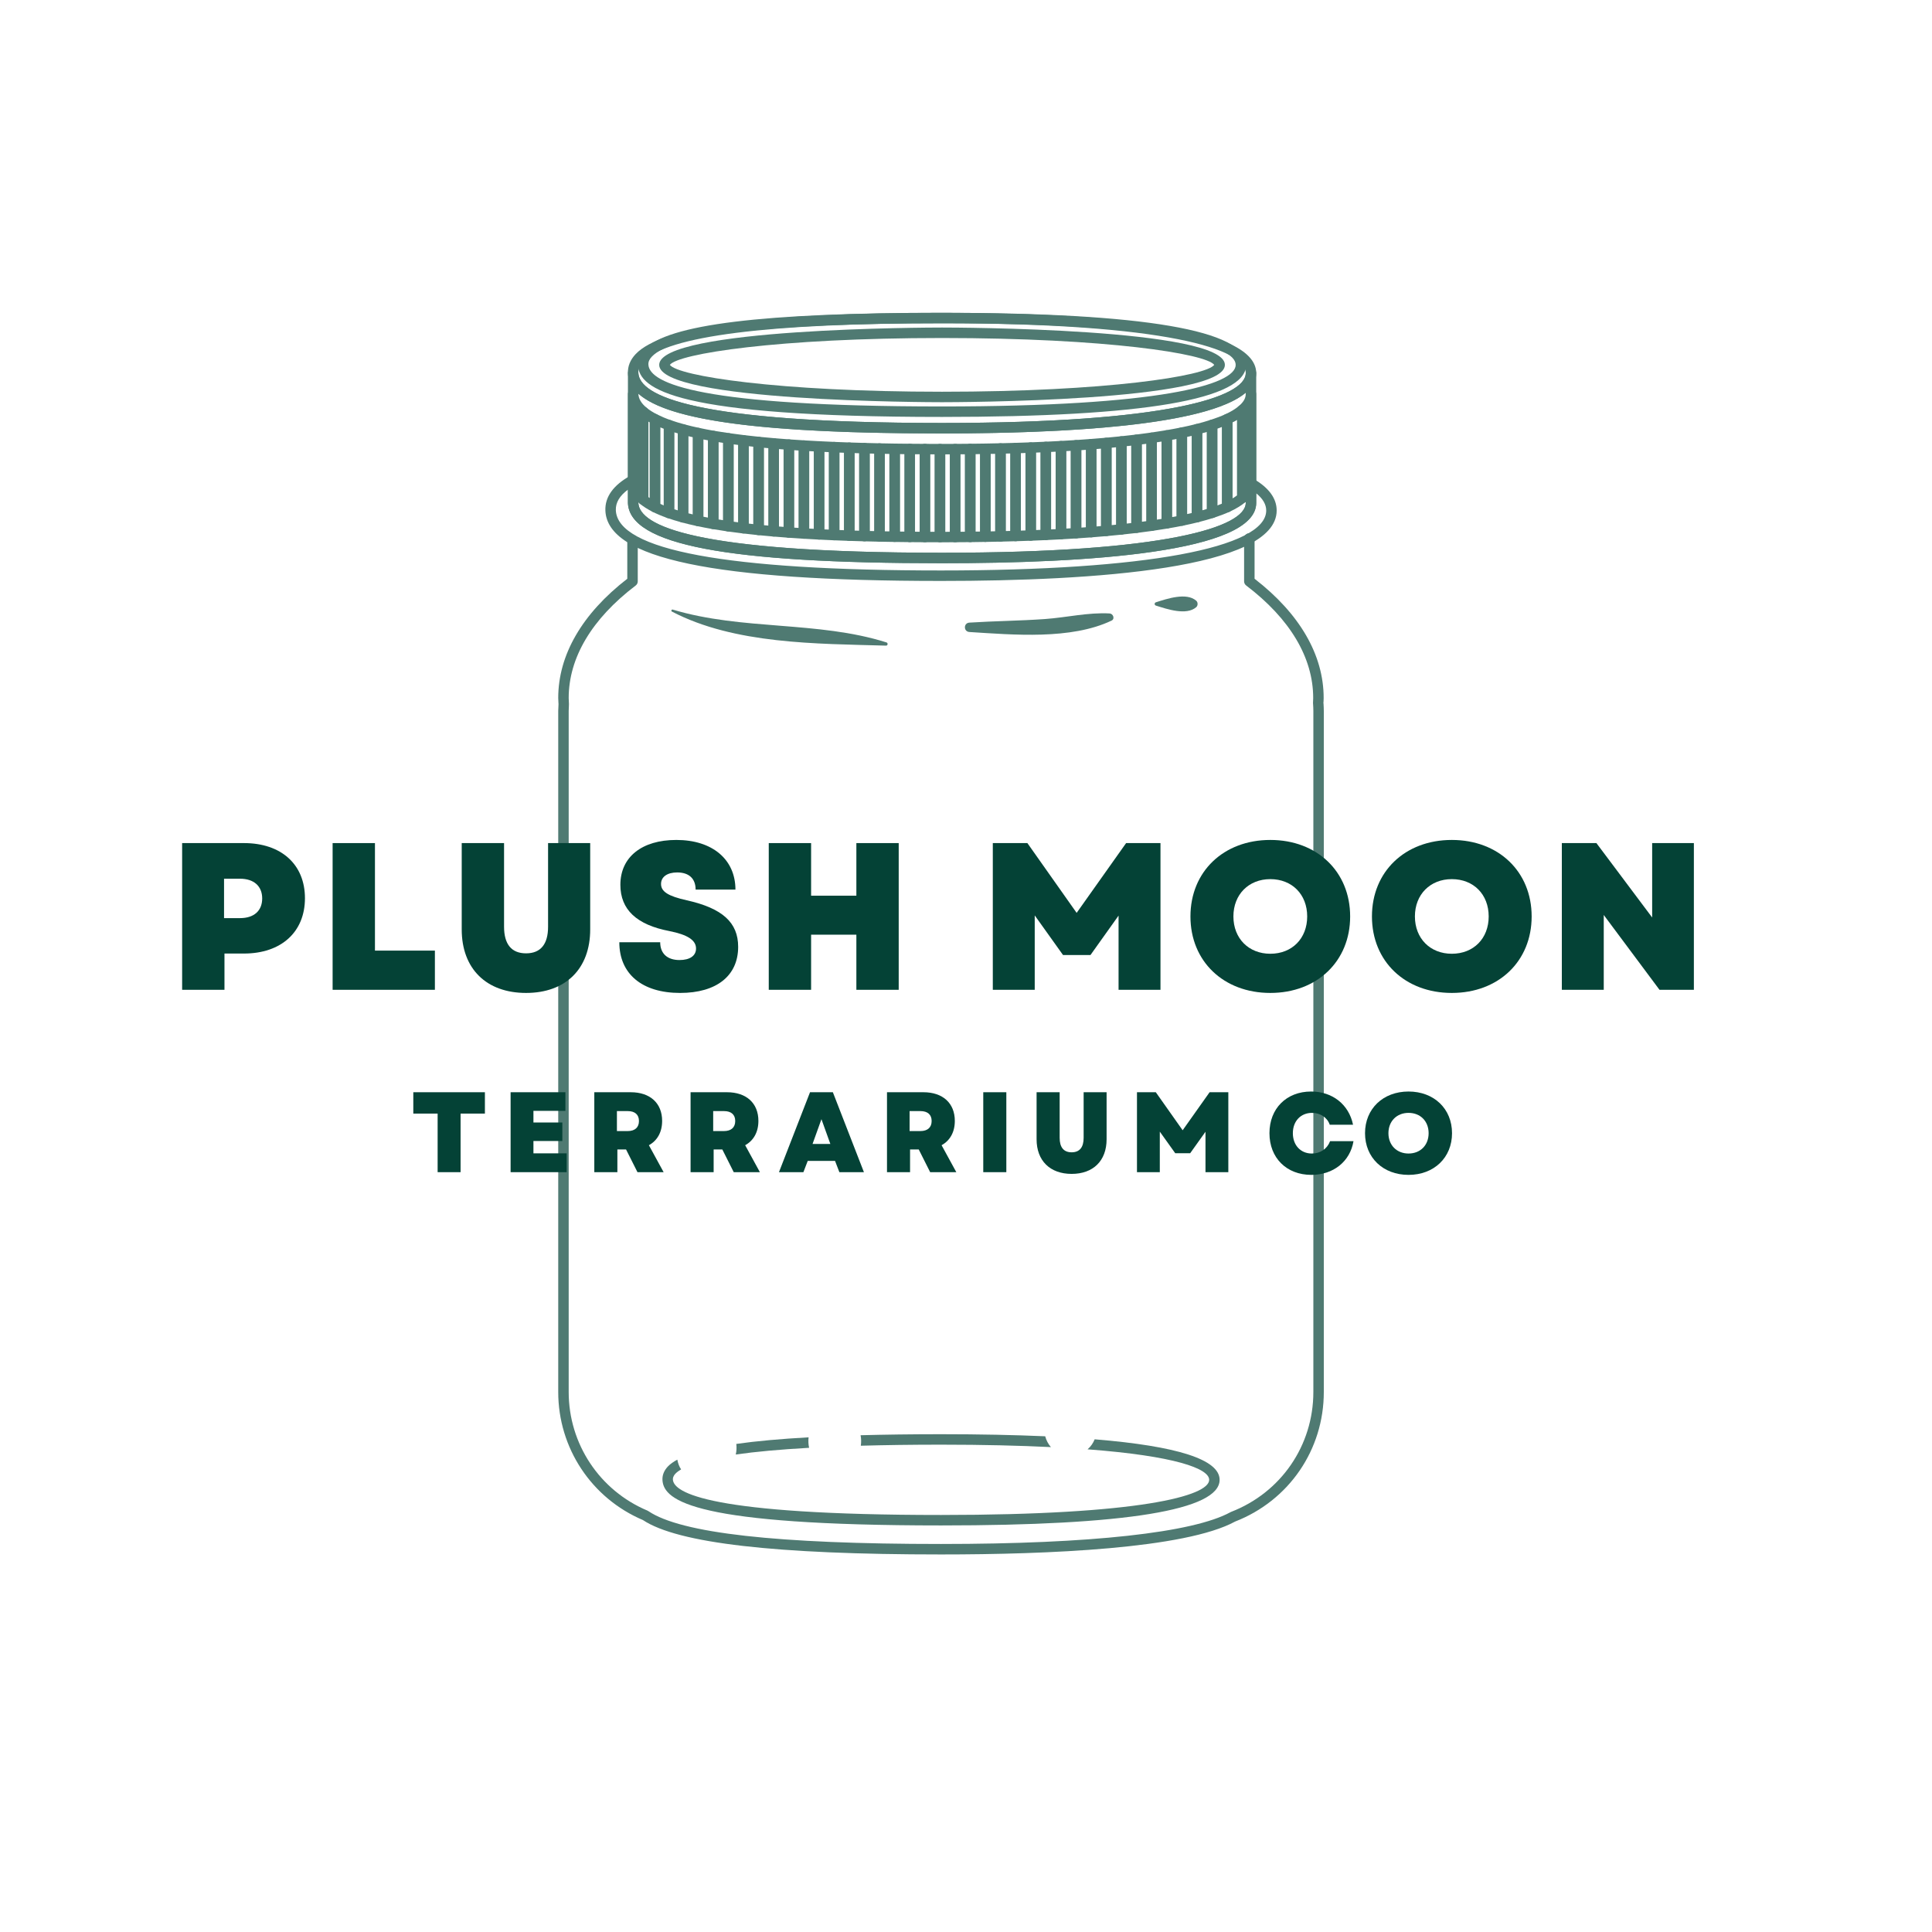 <svg xmlns="http://www.w3.org/2000/svg" xmlns:xlink="http://www.w3.org/1999/xlink" width="1080" zoomAndPan="magnify" viewBox="0 0 810 810" height="1080" preserveAspectRatio="xMidYMid meet" version="1.0"><defs><filter x="0%" y="0%" width="100%" height="100%" id="8400877e5b"><feColorMatrix values="0 0 0 0 1 0 0 0 0 1 0 0 0 0 1 0 0 0 1 0" color-interpolation-filters="sRGB"/></filter><g/><mask id="f3f261dfaf"><g filter="url(#8400877e5b)"><rect x="-81" width="972" fill="#000000" y="-81" height="972" fill-opacity="0.7"/></g></mask><clipPath id="45c8b62101"><path d="M 30 1.16 L 294 1.16 L 294 52 L 30 52 Z M 30 1.16 " clip-rule="nonzero"/></clipPath><clipPath id="9a3275cccc"><path d="M 34 1.16 L 290 1.16 L 290 45 L 34 45 Z M 34 1.16 " clip-rule="nonzero"/></clipPath><clipPath id="4556f7cc5a"><path d="M 1 93 L 322.121 93 L 322.121 521.66 L 1 521.66 Z M 1 93 " clip-rule="nonzero"/></clipPath><clipPath id="c0cbbe1353"><rect x="0" width="323" y="0" height="523"/></clipPath></defs><rect x="-81" width="972" fill="#ffffff" y="-81" height="972" fill-opacity="1"/><rect x="-81" width="972" fill="#ffffff" y="-81" height="972" fill-opacity="1"/><g mask="url(#f3f261dfaf)"><g transform="matrix(1, 0, 0, 1, 233, 130)"><g clip-path="url(#c0cbbe1353)"><path fill="#044236" d="M 47.844 22.973 C 51.219 27.648 93.074 34.238 161.969 34.238 C 230.859 34.238 272.695 27.648 276.07 22.973 C 272.695 18.301 230.863 11.711 161.969 11.711 C 93.059 11.711 51.219 18.301 47.844 22.973 Z M 161.969 38.625 C 157.121 38.625 43.371 38.453 43.371 22.973 C 43.371 7.504 157.121 7.32 161.969 7.32 C 166.805 7.32 280.543 7.504 280.543 22.973 C 280.543 38.453 166.805 38.625 161.969 38.625 " fill-opacity="1" fill-rule="nonzero"/><g clip-path="url(#45c8b62101)"><path fill="#044236" d="M 161.969 5.535 C 88.934 5.535 46.797 10.891 36.715 21.457 C 35.227 22.996 34.562 24.602 34.633 26.332 C 35.078 35.91 57.531 47.332 161.969 47.332 C 255.836 47.332 289.281 36.535 289.281 26.441 C 289.281 16.332 255.836 5.535 161.969 5.535 Z M 161.969 51.723 C 71.684 51.723 31.07 43.953 30.262 26.535 C 30.129 23.578 31.223 20.855 33.531 18.422 C 44.641 6.797 86.656 1.145 161.969 1.145 C 222.055 1.145 293.68 5.535 293.68 26.441 C 293.68 47.34 222.055 51.723 161.969 51.723 " fill-opacity="1" fill-rule="nonzero"/></g><g clip-path="url(#9a3275cccc)"><path fill="#044236" d="M 161.969 5.535 C 90.023 5.535 49.102 10.234 40.309 19.5 C 39.262 20.586 38.785 21.68 38.844 22.859 C 39.262 30.867 60.969 40.41 161.969 40.41 C 252.738 40.41 285.07 31.402 285.07 22.973 C 285.07 14.543 252.738 5.535 161.969 5.535 Z M 161.969 44.801 C 49.969 44.801 34.996 33.191 34.461 23.086 C 34.34 20.688 35.227 18.465 37.109 16.477 C 47.031 6.02 86.699 1.145 161.969 1.145 C 246.559 1.145 289.453 8.488 289.453 22.973 C 289.453 37.457 246.559 44.801 161.969 44.801 " fill-opacity="1" fill-rule="nonzero"/></g><path fill="#044236" d="M 30.262 75.289 C 26.727 77.91 25.074 80.754 25.191 83.918 C 25.898 100.684 71.773 109.172 161.543 109.172 C 246.902 109.172 297.867 99.773 297.867 84.02 C 297.867 81.492 296.457 79.078 293.68 76.816 L 293.68 80.844 C 293.68 101.742 222.055 106.133 161.969 106.133 C 71.684 106.133 31.07 98.363 30.262 80.945 Z M 161.543 113.562 C 66.371 113.562 21.652 104.203 20.812 84.102 C 20.57 78.344 24.129 73.391 31.387 69.379 C 32.07 69.012 32.902 69.016 33.562 69.41 C 34.23 69.809 34.633 70.523 34.633 71.301 L 34.633 80.844 C 35.078 90.324 57.531 101.742 161.969 101.742 C 255.836 101.742 289.281 90.949 289.281 80.844 L 289.281 72.668 C 289.281 71.891 289.711 71.164 290.383 70.777 C 291.066 70.387 291.906 70.387 292.598 70.777 C 298.996 74.516 302.25 78.965 302.25 84.02 C 302.25 108.434 225.73 113.562 161.543 113.562 " fill-opacity="1" fill-rule="nonzero"/><path fill="#044236" d="M 34.633 35.035 L 34.633 80.844 C 35.078 90.324 57.531 101.742 161.969 101.742 C 255.836 101.742 289.281 90.949 289.281 80.844 L 289.281 34.625 C 272.844 48.527 213.207 51.723 161.969 51.723 C 87.977 51.723 47.336 46.508 34.633 35.035 Z M 161.969 106.133 C 71.684 106.133 31.07 98.363 30.262 80.945 L 30.262 26.441 C 30.262 25.246 31.207 24.262 32.379 24.246 C 33.504 24.211 34.578 25.148 34.633 26.332 C 35.078 35.91 57.531 47.332 161.969 47.332 C 255.836 47.332 289.281 36.535 289.281 26.441 C 289.281 25.227 290.27 24.246 291.488 24.246 C 292.695 24.246 293.68 25.227 293.68 26.441 L 293.68 80.844 C 293.68 101.742 222.055 106.133 161.969 106.133 " fill-opacity="1" fill-rule="nonzero"/><path fill="#044236" d="M 112.594 91.945 C 113.23 91.973 113.895 92.004 114.539 92.035 L 114.539 59.559 C 113.895 59.535 113.23 59.5 112.594 59.469 Z M 116.727 96.52 L 116.641 96.52 C 114.496 96.422 112.375 96.328 110.281 96.223 C 109.113 96.156 108.211 95.199 108.211 94.031 L 108.211 57.172 C 108.211 56.566 108.441 55.996 108.883 55.586 C 109.328 55.168 109.93 54.949 110.504 54.977 C 112.582 55.086 114.688 55.18 116.824 55.27 C 118.012 55.316 118.922 56.285 118.922 57.465 L 118.922 94.324 C 118.922 94.926 118.684 95.496 118.25 95.91 C 117.852 96.297 117.301 96.52 116.727 96.52 " fill-opacity="1" fill-rule="nonzero"/><path fill="#044236" d="M 106.254 91.605 C 106.902 91.648 107.555 91.684 108.211 91.711 L 108.211 59.25 C 107.555 59.215 106.902 59.176 106.254 59.141 Z M 110.387 96.223 L 110.281 96.223 C 108.133 96.109 106.02 95.988 103.926 95.863 C 102.777 95.801 101.867 94.84 101.867 93.676 L 101.867 56.816 C 101.867 56.215 102.117 55.637 102.559 55.215 C 102.992 54.805 103.594 54.59 104.195 54.625 C 106.27 54.75 108.363 54.871 110.504 54.977 C 111.672 55.035 112.594 56 112.594 57.172 L 112.594 94.031 C 112.594 94.633 112.344 95.203 111.91 95.613 C 111.492 96.008 110.953 96.223 110.387 96.223 " fill-opacity="1" fill-rule="nonzero"/><path fill="#044236" d="M 118.922 92.219 C 119.578 92.242 120.227 92.266 120.879 92.289 L 120.879 59.82 C 120.227 59.801 119.578 59.773 118.922 59.75 Z M 123.074 96.758 L 123.016 96.758 C 120.852 96.68 118.734 96.598 116.652 96.52 C 115.473 96.465 114.539 95.5 114.539 94.324 L 114.539 57.465 C 114.539 56.863 114.777 56.293 115.219 55.883 C 115.645 55.461 116.242 55.238 116.824 55.27 C 118.91 55.359 121.023 55.441 123.148 55.512 C 124.324 55.555 125.266 56.523 125.266 57.703 L 125.266 94.562 C 125.266 95.156 125.027 95.727 124.598 96.145 C 124.184 96.543 123.637 96.758 123.074 96.758 " fill-opacity="1" fill-rule="nonzero"/><path fill="#044236" d="M 99.918 91.207 C 100.57 91.254 101.207 91.301 101.867 91.336 L 101.867 58.879 C 101.207 58.832 100.57 58.789 99.918 58.75 Z M 104.07 95.871 L 103.926 95.863 C 101.762 95.734 99.648 95.59 97.566 95.441 C 96.418 95.359 95.527 94.406 95.527 93.254 L 95.527 56.398 C 95.527 55.781 95.781 55.203 96.227 54.789 C 96.688 54.375 97.25 54.168 97.883 54.211 C 99.957 54.352 102.051 54.496 104.195 54.625 C 105.359 54.699 106.254 55.656 106.254 56.816 L 106.254 93.676 C 106.254 94.277 106.008 94.859 105.562 95.27 C 105.145 95.664 104.621 95.871 104.07 95.871 " fill-opacity="1" fill-rule="nonzero"/><path fill="#044236" d="M 156.953 92.957 L 158.895 92.961 L 158.895 60.492 C 158.258 60.492 157.602 60.492 156.953 60.484 Z M 161.105 97.352 L 154.758 97.34 C 153.547 97.328 152.578 96.352 152.578 95.145 L 152.578 58.285 C 152.578 57.703 152.789 57.145 153.207 56.727 C 153.629 56.32 154.184 56.09 154.758 56.09 L 154.777 56.09 C 156.859 56.102 158.973 56.109 161.105 56.109 C 162.316 56.109 163.289 57.09 163.289 58.297 L 163.289 95.156 C 163.289 95.746 163.082 96.297 162.652 96.711 C 162.242 97.125 161.684 97.352 161.105 97.352 " fill-opacity="1" fill-rule="nonzero"/><path fill="#044236" d="M 150.621 92.918 L 152.578 92.938 L 152.578 60.457 L 150.621 60.449 Z M 154.758 97.34 L 154.746 97.34 L 148.406 97.293 C 147.199 97.281 146.23 96.297 146.23 95.098 L 146.23 58.238 C 146.23 57.656 146.469 57.09 146.883 56.68 C 147.289 56.273 147.852 56.043 148.43 56.043 L 148.438 56.043 L 154.777 56.09 C 155.992 56.098 156.953 57.07 156.953 58.285 L 156.953 95.145 C 156.953 95.727 156.719 96.285 156.312 96.703 C 155.895 97.109 155.344 97.34 154.758 97.34 " fill-opacity="1" fill-rule="nonzero"/><path fill="#044236" d="M 125.266 92.445 C 125.914 92.461 126.566 92.48 127.223 92.504 L 127.223 60.027 C 126.566 60.012 125.914 59.988 125.266 59.969 Z M 129.398 96.953 L 129.348 96.953 C 127.211 96.895 125.094 96.836 123.004 96.758 C 121.82 96.715 120.879 95.75 120.879 94.562 L 120.879 57.703 C 120.879 57.113 121.117 56.543 121.547 56.125 C 121.977 55.715 122.551 55.496 123.148 55.512 C 125.242 55.586 127.336 55.645 129.477 55.703 C 130.648 55.734 131.613 56.707 131.613 57.891 L 131.613 94.758 C 131.613 95.352 131.363 95.918 130.941 96.336 C 130.523 96.727 129.988 96.953 129.398 96.953 " fill-opacity="1" fill-rule="nonzero"/><path fill="#044236" d="M 144.277 92.855 C 144.926 92.871 145.586 92.871 146.23 92.883 L 146.23 60.41 C 145.586 60.402 144.926 60.398 144.277 60.387 Z M 148.43 97.293 L 148.406 97.293 C 146.277 97.273 144.148 97.25 142.047 97.215 C 140.863 97.195 139.895 96.223 139.895 95.02 L 139.895 58.16 C 139.895 57.578 140.125 57.012 140.535 56.602 C 140.957 56.191 141.465 55.961 142.125 55.973 C 144.219 56 146.316 56.023 148.438 56.043 C 149.656 56.055 150.621 57.035 150.621 58.238 L 150.621 95.098 C 150.621 95.68 150.395 96.246 149.973 96.656 C 149.559 97.066 149.008 97.293 148.43 97.293 " fill-opacity="1" fill-rule="nonzero"/><path fill="#044236" d="M 131.613 92.621 C 132.25 92.641 132.902 92.652 133.562 92.664 L 133.562 60.195 C 132.902 60.176 132.25 60.164 131.613 60.148 Z M 135.746 97.102 L 135.719 97.102 C 133.562 97.055 131.453 97.012 129.348 96.953 C 128.16 96.922 127.223 95.949 127.223 94.758 L 127.223 57.891 C 127.223 57.305 127.461 56.738 127.883 56.32 C 128.312 55.91 128.852 55.668 129.477 55.703 C 131.555 55.762 133.672 55.816 135.793 55.859 C 136.988 55.883 137.949 56.855 137.949 58.055 L 137.949 94.906 C 137.949 95.5 137.703 96.062 137.293 96.473 C 136.883 96.875 136.316 97.102 135.746 97.102 " fill-opacity="1" fill-rule="nonzero"/><path fill="#044236" d="M 93.582 90.738 C 94.219 90.789 94.867 90.844 95.527 90.891 L 95.527 58.434 C 94.867 58.379 94.219 58.332 93.582 58.277 Z M 97.723 95.441 L 97.566 95.441 C 95.402 95.289 93.285 95.121 91.203 94.941 C 90.059 94.848 89.191 93.895 89.191 92.758 L 89.191 55.895 C 89.191 55.281 89.453 54.691 89.895 54.281 C 90.355 53.863 91 53.668 91.562 53.711 C 93.633 53.891 95.734 54.055 97.883 54.211 C 99.023 54.289 99.918 55.246 99.918 56.398 L 99.918 93.254 C 99.918 93.859 99.66 94.441 99.215 94.859 C 98.816 95.238 98.262 95.441 97.723 95.441 " fill-opacity="1" fill-rule="nonzero"/><path fill="#044236" d="M 137.949 92.758 C 138.586 92.77 139.246 92.777 139.895 92.793 L 139.895 60.312 L 137.949 60.277 Z M 142.09 97.215 L 142.059 97.215 C 139.918 97.184 137.805 97.145 135.688 97.102 C 134.52 97.07 133.562 96.102 133.562 94.906 L 133.562 58.055 C 133.562 57.457 133.797 56.895 134.211 56.488 C 134.629 56.078 135.207 55.836 135.793 55.859 L 142.125 55.973 C 143.32 55.984 144.277 56.965 144.277 58.16 L 144.277 95.02 C 144.277 95.609 144.047 96.172 143.629 96.586 C 143.227 96.988 142.672 97.215 142.09 97.215 " fill-opacity="1" fill-rule="nonzero"/><path fill="#044236" d="M 49.672 83.508 C 50.16 83.668 50.664 83.824 51.172 83.977 L 51.172 51.699 C 50.664 51.551 50.16 51.402 49.672 51.254 Z M 53.355 89.082 C 53.156 89.082 52.969 89.066 52.785 89.012 C 50.625 88.422 48.59 87.805 46.75 87.156 C 45.871 86.848 45.289 86.02 45.289 85.086 L 45.289 48.227 C 45.289 47.512 45.633 46.844 46.223 46.434 C 46.793 46.023 47.543 45.918 48.215 46.156 C 49.914 46.758 51.836 47.352 53.918 47.91 C 54.879 48.172 55.562 49.039 55.562 50.027 L 55.562 86.895 C 55.562 87.578 55.234 88.219 54.68 88.629 C 54.293 88.93 53.832 89.082 53.355 89.082 " fill-opacity="1" fill-rule="nonzero"/><path fill="#044236" d="M 43.801 81.242 C 44.281 81.469 44.77 81.684 45.289 81.895 L 45.289 49.762 C 44.789 49.562 44.281 49.367 43.801 49.172 Z M 47.484 87.281 C 47.227 87.281 46.984 87.238 46.75 87.156 C 44.473 86.352 42.41 85.488 40.605 84.578 C 39.875 84.203 39.418 83.449 39.418 82.621 L 39.418 45.762 C 39.418 45 39.809 44.289 40.449 43.895 C 41.098 43.496 41.91 43.461 42.594 43.805 C 44.254 44.633 46.133 45.43 48.207 46.156 C 49.09 46.457 49.672 47.293 49.672 48.227 L 49.672 85.086 C 49.672 85.801 49.328 86.465 48.75 86.875 C 48.371 87.137 47.918 87.281 47.484 87.281 " fill-opacity="1" fill-rule="nonzero"/><path fill="#044236" d="M 38.844 78.41 C 39.023 78.547 39.219 78.684 39.418 78.809 L 39.418 47.082 C 39.219 46.977 39.031 46.875 38.844 46.77 Z M 41.605 84.816 C 41.266 84.816 40.926 84.734 40.617 84.578 C 38.441 83.484 36.703 82.367 35.246 81.164 C 34.738 80.754 34.461 80.137 34.461 79.488 L 34.461 42.621 C 34.461 41.77 34.965 40.996 35.727 40.633 C 36.488 40.277 37.398 40.391 38.066 40.938 C 39.23 41.906 40.75 42.871 42.594 43.805 C 43.344 44.18 43.801 44.938 43.801 45.762 L 43.801 82.621 C 43.801 83.379 43.402 84.086 42.754 84.488 C 42.41 84.703 42.004 84.816 41.605 84.816 " fill-opacity="1" fill-rule="nonzero"/><path fill="#044236" d="M 36.66 81.676 C 36.148 81.676 35.656 81.504 35.246 81.164 C 32.082 78.535 30.414 75.5 30.262 72.168 L 30.262 35.211 C 30.262 34.02 31.207 33.043 32.379 33.02 C 33.504 32.953 34.578 33.918 34.633 35.109 C 34.734 37.191 35.848 39.094 38.066 40.938 C 38.559 41.359 38.844 41.969 38.844 42.621 L 38.844 79.488 C 38.844 80.336 38.352 81.109 37.59 81.473 C 37.285 81.609 36.965 81.676 36.66 81.676 " fill-opacity="1" fill-rule="nonzero"/><path fill="#044236" d="M 55.562 85.199 C 56.188 85.359 56.828 85.52 57.496 85.676 L 57.496 53.312 C 56.828 53.168 56.188 53.016 55.562 52.859 Z M 59.703 90.605 C 59.535 90.605 59.391 90.594 59.23 90.559 C 56.961 90.074 54.812 89.559 52.785 89.012 C 51.824 88.754 51.172 87.883 51.172 86.895 L 51.172 50.027 C 51.172 49.352 51.473 48.707 52.027 48.289 C 52.57 47.875 53.266 47.738 53.918 47.91 C 55.887 48.445 57.957 48.938 60.16 49.41 C 61.16 49.629 61.887 50.523 61.887 51.559 L 61.887 88.418 C 61.887 89.07 61.574 89.695 61.07 90.113 C 60.676 90.438 60.191 90.605 59.703 90.605 " fill-opacity="1" fill-rule="nonzero"/><path fill="#044236" d="M 74.562 88.727 C 75.203 88.816 75.852 88.898 76.508 88.988 L 76.508 56.547 C 75.852 56.465 75.203 56.375 74.562 56.293 Z M 78.715 93.656 L 78.445 93.645 C 76.25 93.379 74.117 93.098 72.062 92.809 C 70.98 92.652 70.18 91.73 70.18 90.629 L 70.18 53.77 C 70.18 53.133 70.465 52.531 70.934 52.109 C 71.414 51.699 72.059 51.508 72.688 51.598 C 74.711 51.895 76.805 52.168 78.965 52.426 C 80.07 52.562 80.891 53.496 80.891 54.602 L 80.891 91.469 C 80.891 92.098 80.625 92.695 80.18 93.105 C 79.762 93.469 79.242 93.656 78.715 93.656 " fill-opacity="1" fill-rule="nonzero"/><path fill="#044236" d="M 68.219 87.781 C 68.875 87.883 69.516 87.988 70.18 88.09 L 70.18 55.668 C 69.516 55.566 68.875 55.465 68.219 55.363 Z M 72.371 92.824 L 72.062 92.809 C 69.844 92.484 67.703 92.152 65.656 91.801 C 64.609 91.617 63.836 90.699 63.836 89.637 L 63.836 52.777 C 63.836 52.129 64.117 51.516 64.609 51.098 C 65.117 50.684 65.77 50.512 66.398 50.621 C 68.418 50.961 70.512 51.289 72.688 51.598 C 73.758 51.754 74.562 52.68 74.562 53.77 L 74.562 90.629 C 74.562 91.266 74.281 91.871 73.809 92.281 C 73.402 92.641 72.898 92.824 72.371 92.824 " fill-opacity="1" fill-rule="nonzero"/><path fill="#044236" d="M 61.887 86.633 C 62.516 86.758 63.176 86.887 63.836 87.012 L 63.836 54.609 C 63.176 54.496 62.516 54.363 61.887 54.238 Z M 66.027 91.832 L 65.656 91.801 C 63.414 91.414 61.277 90.992 59.23 90.551 C 58.219 90.344 57.496 89.453 57.496 88.418 L 57.496 51.559 C 57.496 50.898 57.797 50.266 58.309 49.848 C 58.832 49.434 59.488 49.266 60.148 49.41 C 62.148 49.832 64.211 50.234 66.398 50.621 C 67.461 50.801 68.219 51.711 68.219 52.777 L 68.219 89.637 C 68.219 90.289 67.934 90.898 67.449 91.32 C 67.043 91.652 66.551 91.832 66.027 91.832 " fill-opacity="1" fill-rule="nonzero"/><path fill="#044236" d="M 87.234 90.184 C 87.895 90.242 88.543 90.301 89.191 90.363 L 89.191 57.906 C 88.543 57.852 87.895 57.793 87.234 57.73 Z M 91.379 94.949 L 91.191 94.941 C 89.031 94.758 86.895 94.562 84.816 94.352 C 83.707 94.242 82.848 93.301 82.848 92.172 L 82.848 55.312 C 82.848 54.691 83.117 54.098 83.582 53.68 C 84.039 53.27 84.656 53.066 85.266 53.129 C 87.312 53.336 89.422 53.531 91.562 53.711 C 92.699 53.805 93.582 54.758 93.582 55.895 L 93.582 92.758 C 93.582 93.379 93.32 93.961 92.867 94.379 C 92.457 94.754 91.926 94.949 91.379 94.949 " fill-opacity="1" fill-rule="nonzero"/><path fill="#044236" d="M 80.891 89.516 C 81.547 89.594 82.195 89.664 82.848 89.738 L 82.848 57.285 C 82.195 57.219 81.547 57.145 80.891 57.07 Z M 85.051 94.367 L 84.816 94.352 C 82.648 94.129 80.527 93.895 78.445 93.645 C 77.348 93.516 76.508 92.574 76.508 91.469 L 76.508 54.602 C 76.508 53.977 76.789 53.383 77.25 52.961 C 77.727 52.543 78.34 52.355 78.965 52.426 C 81.012 52.676 83.109 52.914 85.266 53.129 C 86.391 53.242 87.234 54.18 87.234 55.312 L 87.234 92.172 C 87.234 92.793 86.984 93.383 86.512 93.801 C 86.109 94.168 85.586 94.367 85.051 94.367 " fill-opacity="1" fill-rule="nonzero"/><path fill="#044236" d="M 258.367 54.395 L 258.367 86.797 C 259.02 86.68 259.676 86.559 260.305 86.434 L 260.305 54.039 C 259.676 54.164 259.02 54.277 258.367 54.395 Z M 256.172 91.605 C 255.648 91.605 255.164 91.426 254.754 91.086 C 254.277 90.672 253.98 90.059 253.98 89.41 L 253.98 52.551 C 253.98 51.484 254.754 50.57 255.801 50.391 C 257.98 50.023 260.086 49.637 262.066 49.23 C 262.707 49.094 263.398 49.262 263.906 49.676 C 264.41 50.098 264.695 50.719 264.695 51.379 L 264.695 88.238 C 264.695 89.277 263.965 90.176 262.945 90.387 C 260.906 90.809 258.758 91.195 256.527 91.574 L 256.172 91.605 " fill-opacity="1" fill-rule="nonzero"/><path fill="#044236" d="M 163.289 60.492 L 163.289 92.969 L 165.242 92.961 L 165.242 60.484 Z M 161.969 97.363 L 161.105 97.352 C 159.898 97.352 158.895 96.371 158.895 95.156 L 158.895 58.297 C 158.895 57.09 159.898 56.109 161.105 56.109 L 167.426 56.098 L 167.43 56.098 C 168.008 56.098 168.574 56.32 168.988 56.734 C 169.406 57.145 169.633 57.703 169.633 58.285 L 169.633 95.145 C 169.633 96.352 168.645 97.328 167.465 97.34 L 161.969 97.363 " fill-opacity="1" fill-rule="nonzero"/><path fill="#044236" d="M 264.695 53.164 L 264.695 85.523 C 265.367 85.383 266.016 85.234 266.652 85.086 L 266.652 52.73 C 266.016 52.871 265.367 53.02 264.695 53.164 Z M 262.52 90.434 C 262.012 90.434 261.523 90.254 261.133 89.934 C 260.621 89.516 260.305 88.891 260.305 88.238 L 260.305 51.379 C 260.305 50.336 261.055 49.434 262.066 49.23 C 264.262 48.785 266.336 48.316 268.324 47.816 C 268.953 47.648 269.668 47.797 270.203 48.215 C 270.727 48.629 271.043 49.266 271.043 49.945 L 271.043 86.809 C 271.043 87.809 270.359 88.691 269.371 88.934 C 267.348 89.445 265.203 89.926 262.945 90.387 C 262.797 90.414 262.66 90.434 262.52 90.434 " fill-opacity="1" fill-rule="nonzero"/><path fill="#044236" d="M 239.352 57.059 L 239.352 89.512 C 240.008 89.434 240.66 89.363 241.297 89.297 L 241.297 56.844 C 240.66 56.918 240.008 56.996 239.352 57.059 Z M 237.156 94.145 C 236.617 94.145 236.094 93.949 235.699 93.574 C 235.23 93.168 234.969 92.574 234.969 91.949 L 234.969 55.09 C 234.969 53.965 235.812 53.027 236.922 52.914 C 239.086 52.688 241.184 52.457 243.227 52.207 C 243.844 52.121 244.477 52.316 244.945 52.742 C 245.426 53.152 245.688 53.754 245.688 54.383 L 245.688 91.242 C 245.688 92.348 244.855 93.281 243.762 93.418 C 241.691 93.668 239.555 93.906 237.383 94.129 L 237.156 94.145 " fill-opacity="1" fill-rule="nonzero"/><path fill="#044236" d="M 233.02 57.707 L 233.02 90.16 C 233.68 90.102 234.32 90.027 234.969 89.969 L 234.969 57.52 C 234.32 57.582 233.68 57.645 233.02 57.707 Z M 230.812 94.758 C 230.273 94.758 229.75 94.555 229.336 94.18 C 228.891 93.77 228.629 93.18 228.629 92.562 L 228.629 55.703 C 228.629 54.566 229.5 53.621 230.625 53.527 C 232.77 53.328 234.875 53.129 236.922 52.914 C 237.531 52.848 238.156 53.043 238.629 53.461 C 239.09 53.879 239.352 54.473 239.352 55.09 L 239.352 91.949 C 239.352 93.082 238.504 94.016 237.383 94.133 C 235.309 94.348 233.172 94.555 231.02 94.754 L 230.812 94.758 " fill-opacity="1" fill-rule="nonzero"/><path fill="#044236" d="M 245.688 56.316 L 245.688 88.754 C 246.348 88.668 246.996 88.582 247.641 88.492 L 247.641 56.059 C 246.996 56.145 246.348 56.234 245.688 56.316 Z M 243.5 93.438 C 242.965 93.438 242.453 93.242 242.043 92.883 C 241.57 92.461 241.297 91.867 241.297 91.242 L 241.297 54.383 C 241.297 53.27 242.133 52.336 243.227 52.207 C 245.379 51.945 247.484 51.664 249.531 51.371 C 250.168 51.285 250.801 51.473 251.27 51.891 C 251.758 52.305 252.023 52.906 252.023 53.543 L 252.023 90.402 C 252.023 91.496 251.215 92.422 250.145 92.574 C 248.074 92.871 245.949 93.145 243.762 93.418 L 243.5 93.438 " fill-opacity="1" fill-rule="nonzero"/><path fill="#044236" d="M 271.043 51.641 L 271.043 83.953 C 271.711 83.77 272.363 83.578 272.996 83.383 L 272.996 51.098 C 272.363 51.285 271.711 51.461 271.043 51.641 Z M 268.844 89 C 268.371 89 267.891 88.84 267.496 88.535 C 266.961 88.117 266.652 87.48 266.652 86.809 L 266.652 49.945 C 266.652 48.938 267.336 48.059 268.324 47.816 C 270.5 47.27 272.59 46.672 274.516 46.047 C 275.176 45.836 275.914 45.953 276.469 46.363 C 277.059 46.773 277.379 47.441 277.379 48.137 L 277.379 85 C 277.379 85.949 276.762 86.793 275.863 87.082 C 273.863 87.73 271.68 88.352 269.391 88.934 C 269.203 88.98 269.02 89 268.844 89 " fill-opacity="1" fill-rule="nonzero"/><path fill="#044236" d="M 283.715 47.105 L 283.715 78.977 C 284.434 78.547 285.09 78.113 285.664 77.672 L 285.664 46.047 C 285.055 46.418 284.41 46.762 283.715 47.105 Z M 281.523 84.777 C 281.113 84.777 280.691 84.664 280.336 84.43 C 279.711 84.027 279.324 83.328 279.324 82.586 L 279.324 45.727 C 279.324 44.863 279.84 44.086 280.613 43.727 C 283.035 42.629 284.988 41.438 286.434 40.195 C 287.086 39.637 287.992 39.516 288.777 39.867 C 289.555 40.223 290.055 41.004 290.055 41.855 L 290.055 78.719 C 290.055 79.363 289.777 79.969 289.281 80.391 C 287.539 81.895 285.219 83.305 282.445 84.586 C 282.148 84.711 281.828 84.777 281.523 84.777 " fill-opacity="1" fill-rule="nonzero"/><path fill="#044236" d="M 287.867 80.914 C 287.547 80.914 287.246 80.844 286.938 80.711 C 286.176 80.352 285.664 79.578 285.664 78.719 L 285.664 41.855 C 285.664 41.223 285.949 40.609 286.434 40.199 C 288.367 38.547 289.281 36.918 289.281 35.211 C 289.281 33.996 290.27 33.02 291.488 33.02 C 292.695 33.02 293.68 33.996 293.68 35.211 L 293.68 72.07 C 293.68 75.09 292.199 77.895 289.281 80.387 C 288.871 80.734 288.379 80.914 287.867 80.914 " fill-opacity="1" fill-rule="nonzero"/><path fill="#044236" d="M 277.379 49.719 L 277.379 81.922 C 278.07 81.664 278.699 81.402 279.324 81.152 L 279.324 49.004 C 278.699 49.25 278.051 49.488 277.379 49.719 Z M 275.176 87.195 C 274.738 87.195 274.273 87.047 273.887 86.77 C 273.332 86.359 272.996 85.699 272.996 85 L 272.996 48.137 C 272.996 47.184 273.605 46.344 274.516 46.047 C 276.82 45.297 278.883 44.52 280.613 43.727 C 281.293 43.418 282.086 43.477 282.707 43.875 C 283.34 44.289 283.715 44.977 283.715 45.727 L 283.715 82.586 C 283.715 83.441 283.219 84.227 282.43 84.586 C 280.527 85.449 278.312 86.293 275.863 87.082 C 275.652 87.16 275.414 87.195 275.176 87.195 " fill-opacity="1" fill-rule="nonzero"/><path fill="#044236" d="M 252.023 55.438 L 252.023 87.855 C 252.695 87.758 253.34 87.656 253.98 87.555 L 253.98 55.133 C 253.34 55.238 252.695 55.336 252.023 55.438 Z M 249.828 92.598 C 249.305 92.598 248.801 92.406 248.395 92.062 C 247.918 91.648 247.641 91.039 247.641 90.402 L 247.641 53.543 C 247.641 52.457 248.441 51.527 249.527 51.371 C 251.695 51.062 253.773 50.73 255.812 50.391 C 256.438 50.285 257.098 50.457 257.594 50.879 C 258.082 51.289 258.367 51.906 258.367 52.551 L 258.367 89.41 C 258.367 90.48 257.594 91.398 256.527 91.574 C 254.469 91.926 252.352 92.254 250.145 92.574 L 249.828 92.598 " fill-opacity="1" fill-rule="nonzero"/><path fill="#044236" d="M 226.672 58.262 L 226.672 90.719 C 227.324 90.664 227.973 90.613 228.629 90.551 L 228.629 58.102 C 227.973 58.152 227.324 58.207 226.672 58.262 Z M 224.488 95.289 C 223.934 95.289 223.391 95.078 222.992 94.699 C 222.543 94.289 222.293 93.703 222.293 93.094 L 222.293 56.234 C 222.293 55.086 223.168 54.133 224.309 54.043 C 226.469 53.883 228.555 53.703 230.625 53.527 C 231.215 53.473 231.844 53.668 232.309 54.086 C 232.742 54.5 233.02 55.09 233.02 55.703 L 233.02 92.562 C 233.02 93.703 232.145 94.652 231.008 94.754 C 228.93 94.938 226.812 95.113 224.652 95.281 L 224.488 95.289 " fill-opacity="1" fill-rule="nonzero"/><path fill="#044236" d="M 188.645 60.164 L 188.645 92.641 C 189.305 92.621 189.949 92.609 190.602 92.594 L 190.602 60.117 C 189.949 60.137 189.305 60.148 188.645 60.164 Z M 186.461 97.082 C 185.883 97.082 185.332 96.859 184.934 96.461 C 184.492 96.043 184.254 95.484 184.254 94.891 L 184.254 58.023 C 184.254 56.832 185.211 55.859 186.406 55.836 C 188.531 55.785 190.633 55.734 192.73 55.668 C 193.352 55.648 193.887 55.871 194.32 56.285 C 194.75 56.695 194.992 57.27 194.992 57.855 L 194.992 94.715 C 194.992 95.906 194.047 96.875 192.855 96.91 C 190.762 96.973 188.645 97.035 186.504 97.078 L 186.461 97.082 " fill-opacity="1" fill-rule="nonzero"/><path fill="#044236" d="M 182.305 60.309 L 182.305 92.777 C 182.957 92.77 183.617 92.758 184.254 92.742 L 184.254 60.273 C 183.617 60.285 182.957 60.297 182.305 60.309 Z M 180.113 97.203 C 179.535 97.203 178.988 96.984 178.574 96.578 C 178.168 96.168 177.914 95.602 177.914 95.016 L 177.914 58.152 C 177.914 56.957 178.883 55.977 180.078 55.961 C 182.215 55.93 184.309 55.883 186.406 55.836 C 187.02 55.82 187.555 56.043 187.992 56.453 C 188.414 56.875 188.645 57.434 188.645 58.023 L 188.645 94.891 C 188.645 96.078 187.711 97.055 186.504 97.078 C 184.391 97.133 182.285 97.168 180.156 97.203 L 180.113 97.203 " fill-opacity="1" fill-rule="nonzero"/><path fill="#044236" d="M 169.633 60.469 L 169.633 92.945 C 170.285 92.938 170.934 92.93 171.582 92.926 L 171.582 60.457 C 170.934 60.457 170.285 60.461 169.633 60.469 Z M 167.43 97.34 C 166.859 97.34 166.301 97.113 165.895 96.703 C 165.48 96.285 165.242 95.734 165.242 95.145 L 165.242 58.285 C 165.242 57.078 166.23 56.098 167.43 56.098 C 169.547 56.086 171.66 56.066 173.766 56.043 L 173.785 56.043 C 174.355 56.043 174.898 56.273 175.324 56.68 C 175.734 57.09 175.973 57.648 175.973 58.238 L 175.973 95.098 C 175.973 96.297 175.004 97.281 173.809 97.293 C 171.703 97.316 169.566 97.328 167.465 97.34 L 167.43 97.34 " fill-opacity="1" fill-rule="nonzero"/><path fill="#044236" d="M 175.973 60.41 L 175.973 92.879 C 176.617 92.871 177.281 92.859 177.914 92.855 L 177.914 60.379 C 177.281 60.391 176.617 60.398 175.973 60.41 Z M 173.785 97.293 C 173.195 97.293 172.648 97.066 172.227 96.66 C 171.828 96.246 171.582 95.68 171.582 95.098 L 171.582 58.238 C 171.582 57.035 172.559 56.059 173.766 56.043 C 175.867 56.023 177.984 55.996 180.078 55.961 C 180.809 55.965 181.246 56.18 181.656 56.59 C 182.078 57 182.305 57.566 182.305 58.152 L 182.305 95.016 C 182.305 96.211 181.344 97.191 180.156 97.203 C 178.051 97.246 175.926 97.27 173.809 97.293 L 173.785 97.293 " fill-opacity="1" fill-rule="nonzero"/><path fill="#044236" d="M 194.992 59.988 L 194.992 92.457 C 195.633 92.438 196.289 92.414 196.938 92.391 L 196.938 59.914 C 196.289 59.938 195.633 59.961 194.992 59.988 Z M 192.785 96.91 C 192.23 96.91 191.68 96.691 191.27 96.285 C 190.848 95.875 190.602 95.305 190.602 94.715 L 190.602 57.855 C 190.602 56.672 191.543 55.703 192.73 55.668 C 194.844 55.602 196.973 55.531 199.043 55.453 C 199.562 55.438 200.234 55.648 200.648 56.066 C 201.09 56.477 201.32 57.047 201.32 57.645 L 201.32 94.504 C 201.32 95.68 200.395 96.648 199.211 96.699 C 197.109 96.773 195.004 96.848 192.855 96.91 L 192.785 96.91 " fill-opacity="1" fill-rule="nonzero"/><path fill="#044236" d="M 214.004 59.137 L 214.004 91.598 C 214.652 91.562 215.297 91.527 215.945 91.484 L 215.945 59.016 C 215.297 59.059 214.652 59.102 214.004 59.137 Z M 211.797 96.113 C 211.246 96.113 210.699 95.898 210.305 95.512 C 209.859 95.098 209.613 94.527 209.613 93.918 L 209.613 57.059 C 209.613 55.895 210.531 54.938 211.691 54.871 C 213.82 54.758 215.934 54.633 218.016 54.496 C 218.59 54.453 219.199 54.676 219.645 55.086 C 220.086 55.5 220.34 56.078 220.34 56.684 L 220.34 93.539 C 220.34 94.699 219.441 95.648 218.289 95.734 C 216.199 95.871 214.062 95.996 211.93 96.109 L 211.797 96.113 " fill-opacity="1" fill-rule="nonzero"/><path fill="#044236" d="M 201.32 59.754 L 201.32 92.223 C 201.977 92.199 202.637 92.172 203.277 92.141 L 203.277 59.672 C 202.637 59.699 201.977 59.73 201.32 59.754 Z M 199.133 96.699 C 198.566 96.699 198.02 96.484 197.609 96.086 C 197.176 95.676 196.938 95.098 196.938 94.504 L 196.938 57.645 C 196.938 56.465 197.879 55.496 199.043 55.453 C 201.184 55.375 203.285 55.281 205.367 55.188 C 205.961 55.168 206.559 55.383 206.992 55.797 C 207.406 56.207 207.664 56.785 207.664 57.383 L 207.664 94.242 C 207.664 95.414 206.754 96.375 205.57 96.43 C 203.477 96.531 201.344 96.613 199.211 96.699 L 199.133 96.699 " fill-opacity="1" fill-rule="nonzero"/><path fill="#044236" d="M 220.34 58.73 L 220.34 91.195 C 220.988 91.152 221.648 91.105 222.293 91.059 L 222.293 58.594 C 221.648 58.641 220.988 58.691 220.34 58.73 Z M 218.141 95.734 C 217.586 95.734 217.051 95.523 216.645 95.145 C 216.199 94.727 215.945 94.145 215.945 93.539 L 215.945 56.684 C 215.945 55.531 216.844 54.574 217.992 54.496 C 220.137 54.352 222.242 54.211 224.309 54.043 C 224.914 54 225.523 54.211 225.969 54.625 C 226.422 55.035 226.672 55.621 226.672 56.234 L 226.672 93.094 C 226.672 94.242 225.797 95.191 224.652 95.281 C 222.559 95.438 220.449 95.59 218.281 95.734 L 218.141 95.734 " fill-opacity="1" fill-rule="nonzero"/><path fill="#044236" d="M 207.664 59.469 L 207.664 91.938 C 208.312 91.91 208.961 91.879 209.613 91.844 L 209.613 59.375 C 208.961 59.41 208.312 59.438 207.664 59.469 Z M 205.469 96.434 C 204.91 96.434 204.367 96.215 203.957 95.824 C 203.527 95.414 203.277 94.84 203.277 94.242 L 203.277 57.383 C 203.277 56.207 204.199 55.246 205.367 55.188 C 207.496 55.09 209.602 54.984 211.691 54.871 C 212.273 54.84 212.867 55.055 213.32 55.473 C 213.75 55.883 214.004 56.453 214.004 57.059 L 214.004 93.918 C 214.004 95.086 213.09 96.051 211.93 96.109 C 209.828 96.227 207.703 96.336 205.57 96.43 L 205.469 96.434 " fill-opacity="1" fill-rule="nonzero"/><path fill="#044236" d="M 106.008 472.602 C 94.152 473.27 84.004 474.176 75.699 475.371 C 75.871 476.863 75.812 478.355 75.477 479.812 C 83.77 478.613 94.105 477.684 106.223 477 C 105.906 475.559 105.836 474.074 106.008 472.602 " fill-opacity="1" fill-rule="nonzero"/><path fill="#044236" d="M 161.543 475.684 C 179.328 475.684 194.504 476.066 207.609 476.707 C 206.457 475.418 205.664 473.848 205.207 472.168 C 192.309 471.605 177.824 471.301 161.543 471.301 C 149.227 471.301 138.066 471.457 127.805 471.73 C 128.078 473.176 128.113 474.668 127.895 476.125 C 138.168 475.844 149.297 475.684 161.543 475.684 " fill-opacity="1" fill-rule="nonzero"/><path fill="#044236" d="M 225.945 473.438 C 225.297 475.047 224.309 476.492 222.969 477.637 C 259.621 480.414 273.953 485.691 273.953 490.422 C 273.953 497.219 244.5 505.16 161.543 505.16 C 64.438 505.16 49.43 495.848 49.113 490.309 C 49.09 489.766 49.168 488.922 50.195 487.828 C 50.789 487.203 51.617 486.613 52.559 486.043 C 51.773 484.898 51.262 483.527 50.969 481.961 C 49.332 482.852 47.977 483.801 47.02 484.816 C 45.395 486.535 44.621 488.469 44.742 490.547 C 45.234 499.391 58.953 509.547 161.543 509.547 C 239.039 509.547 278.332 503.109 278.332 490.422 C 278.332 481.941 260.699 476.281 225.945 473.438 " fill-opacity="1" fill-rule="nonzero"/><g clip-path="url(#4556f7cc5a)"><path fill="#044236" d="M 161.512 521.711 C 92.074 521.711 51.184 516.996 36.555 507.293 C 14.965 498.117 1.039 477.066 1.039 453.602 L 1.039 168.066 C 1.039 167.352 1.082 166.652 1.129 165.949 L 1.164 165.156 L 1.129 164.734 C 1.082 164.047 1.039 163.348 1.039 162.648 C 1.039 144.594 11.039 127.316 29.992 112.645 L 29.992 96.5 C 29.992 95.289 30.98 94.312 32.195 94.312 C 33.414 94.312 34.383 95.289 34.383 96.5 L 34.383 113.73 C 34.383 114.414 34.066 115.066 33.52 115.473 C 15.145 129.43 5.426 145.738 5.426 162.648 C 5.426 163.254 5.473 163.859 5.5 164.461 L 5.535 165.141 L 5.5 166.199 C 5.473 166.824 5.426 167.441 5.426 168.066 L 5.426 453.602 C 5.426 475.363 18.379 494.887 38.441 503.328 C 38.582 503.391 38.707 503.453 38.816 503.539 C 52.559 512.812 92.684 517.32 161.512 517.32 C 224.172 517.32 267.258 512.586 282.863 503.996 L 283.125 503.871 C 304.082 495.762 317.629 476.031 317.629 453.602 L 317.629 168.066 C 317.629 167.145 317.582 166.238 317.523 165.328 L 317.48 164.746 L 317.523 163.734 C 317.559 163.379 317.562 163.016 317.562 162.648 C 317.562 145.738 307.848 129.43 289.473 115.473 C 288.918 115.066 288.594 114.414 288.594 113.73 L 288.594 95.727 C 288.594 94.52 289.594 93.539 290.801 93.539 C 292.012 93.539 292.984 94.52 292.984 95.727 L 292.984 112.645 C 311.949 127.316 321.953 144.594 321.953 162.648 C 321.953 163.105 321.926 163.559 321.906 164.008 L 321.848 164.699 L 321.895 165.055 C 321.953 166.051 322.012 167.051 322.012 168.066 L 322.012 453.602 C 322.012 477.805 307.434 499.102 284.844 507.91 C 263.934 519.312 206.258 521.711 161.512 521.711 " fill-opacity="1" fill-rule="nonzero"/></g><path fill="#044236" d="M 138.648 139.332 C 109.844 130.238 78.352 134.383 49.043 125.574 C 48.555 125.426 48.238 126.156 48.684 126.395 C 74.965 140.129 109.422 139.855 138.461 140.684 C 139.262 140.703 139.371 139.559 138.648 139.332 " fill-opacity="1" fill-rule="nonzero"/><path fill="#044236" d="M 232.207 127.191 C 223.156 126.699 214.137 128.895 205.082 129.535 C 194.547 130.289 183.988 130.355 173.438 131.035 C 170.91 131.188 170.91 134.812 173.438 134.973 C 191.742 136.121 216.008 138.309 233.02 130.195 C 234.562 129.457 233.68 127.27 232.207 127.191 " fill-opacity="1" fill-rule="nonzero"/><path fill="#044236" d="M 268.531 121.855 C 264.41 118.25 256.273 121.039 251.609 122.516 C 250.926 122.73 250.926 123.68 251.609 123.895 C 256.273 125.371 264.41 128.16 268.531 124.555 C 269.281 123.902 269.281 122.508 268.531 121.855 " fill-opacity="1" fill-rule="nonzero"/></g></g></g><g fill="#044236" fill-opacity="1"><g transform="translate(69.856, 414.979)"><g><path d="M 6.504 0 L 24.254 0 L 24.254 -15.203 L 32.426 -15.203 C 48.066 -15.203 57.996 -24.254 57.996 -38.398 C 57.996 -52.547 48.066 -61.512 32.426 -61.512 L 6.504 -61.512 Z M 24.078 -30.051 L 24.078 -46.574 L 30.754 -46.574 C 36.645 -46.574 40.07 -43.41 40.07 -38.312 C 40.07 -33.129 36.645 -30.051 30.754 -30.051 Z M 24.078 -30.051 "/></g></g></g><g fill="#044236" fill-opacity="1"><g transform="translate(132.947, 414.979)"><g><path d="M 6.504 0 L 49.383 0 L 49.383 -16.434 L 24.254 -16.434 L 24.254 -61.512 L 6.504 -61.512 Z M 6.504 0 "/></g></g></g><g fill="#044236" fill-opacity="1"><g transform="translate(187.602, 414.979)"><g><path d="M 32.953 1.316 C 49.559 1.316 59.84 -8.789 59.84 -25.309 L 59.84 -61.512 L 42.18 -61.512 L 42.18 -26.449 C 42.18 -19.156 39.102 -15.289 32.953 -15.289 C 26.801 -15.289 23.727 -19.156 23.727 -26.449 L 23.727 -61.512 L 5.977 -61.512 L 5.977 -25.309 C 5.977 -8.789 16.344 1.316 32.953 1.316 Z M 32.953 1.316 "/></g></g></g><g fill="#044236" fill-opacity="1"><g transform="translate(256.579, 414.979)"><g><path d="M 28.559 1.316 C 43.848 1.316 52.898 -5.887 52.898 -18.016 C 52.898 -28.207 46.309 -34.184 31.371 -37.523 C 23.461 -39.277 20.562 -41.211 20.562 -44.375 C 20.562 -47.363 23.199 -49.207 27.328 -49.207 C 32.25 -49.207 35.062 -46.66 35.062 -42.004 L 51.758 -42.004 C 51.758 -54.656 42.09 -62.828 26.977 -62.828 C 12.477 -62.828 3.516 -55.625 3.516 -44.023 C 3.516 -33.656 10.281 -27.242 24.164 -24.605 C 31.633 -23.109 35.238 -20.824 35.238 -17.312 C 35.238 -14.234 32.602 -12.477 28.297 -12.477 C 23.199 -12.477 20.211 -15.203 20.211 -19.945 L 3.074 -19.945 C 3.074 -6.68 12.566 1.316 28.559 1.316 Z M 28.559 1.316 "/></g></g></g><g fill="#044236" fill-opacity="1"><g transform="translate(315.803, 414.979)"><g><path d="M 43.234 0 L 60.984 0 L 60.984 -61.512 L 43.234 -61.512 L 43.234 -39.453 L 24.254 -39.453 L 24.254 -61.512 L 6.504 -61.512 L 6.504 0 L 24.254 0 L 24.254 -23.109 L 43.234 -23.109 Z M 43.234 0 "/></g></g></g><g fill="#044236" fill-opacity="1"><g transform="translate(386.363, 414.979)"><g/></g></g><g fill="#044236" fill-opacity="1"><g transform="translate(409.736, 414.979)"><g><path d="M 6.504 0 L 24.078 0 L 24.078 -31.195 L 35.941 -14.586 L 47.453 -14.586 L 59.227 -31.105 L 59.227 0 L 76.801 0 L 76.801 -61.512 L 62.391 -61.512 L 41.652 -32.25 L 21 -61.512 L 6.504 -61.512 Z M 6.504 0 "/></g></g></g><g fill="#044236" fill-opacity="1"><g transform="translate(496.112, 414.979)"><g><path d="M 36.469 1.316 C 56.062 1.316 69.945 -11.949 69.945 -30.754 C 69.945 -49.559 56.062 -62.828 36.469 -62.828 C 16.871 -62.828 2.988 -49.559 2.988 -30.754 C 2.988 -11.949 16.871 1.316 36.469 1.316 Z M 21 -30.754 C 21 -39.98 27.418 -46.398 36.469 -46.398 C 45.605 -46.398 51.934 -39.98 51.934 -30.754 C 51.934 -21.527 45.605 -15.113 36.469 -15.113 C 27.418 -15.113 21 -21.527 21 -30.754 Z M 21 -30.754 "/></g></g></g><g fill="#044236" fill-opacity="1"><g transform="translate(572.207, 414.979)"><g><path d="M 36.469 1.316 C 56.062 1.316 69.945 -11.949 69.945 -30.754 C 69.945 -49.559 56.062 -62.828 36.469 -62.828 C 16.871 -62.828 2.988 -49.559 2.988 -30.754 C 2.988 -11.949 16.871 1.316 36.469 1.316 Z M 21 -30.754 C 21 -39.98 27.418 -46.398 36.469 -46.398 C 45.605 -46.398 51.934 -39.98 51.934 -30.754 C 51.934 -21.527 45.605 -15.113 36.469 -15.113 C 27.418 -15.113 21 -21.527 21 -30.754 Z M 21 -30.754 "/></g></g></g><g fill="#044236" fill-opacity="1"><g transform="translate(648.302, 414.979)"><g><path d="M 6.504 0 L 24.078 0 L 24.078 -31.371 L 47.453 0 L 61.863 0 L 61.863 -61.512 L 44.375 -61.512 L 44.375 -30.316 L 21 -61.512 L 6.504 -61.512 Z M 6.504 0 "/></g></g></g><g fill="#044236" fill-opacity="1"><g transform="translate(719.828, 414.979)"><g/></g></g><g fill="#044236" fill-opacity="1"><g transform="translate(171.94, 491.44)"><g><path d="M 11.539 0 L 21.16 0 L 21.16 -24.562 L 31.359 -24.562 L 31.359 -33.516 L 1.34 -33.516 L 1.34 -24.562 L 11.539 -24.562 Z M 11.539 0 "/></g></g></g><g fill="#044236" fill-opacity="1"><g transform="translate(210.529, 491.44)"><g><path d="M 3.543 0 L 27.051 0 L 27.051 -7.898 L 13.117 -7.898 L 13.117 -13.07 L 25.23 -13.07 L 25.23 -20.828 L 13.117 -20.828 L 13.117 -25.711 L 26.523 -25.711 L 26.523 -33.516 L 3.543 -33.516 Z M 3.543 0 "/></g></g></g><g fill="#044236" fill-opacity="1"><g transform="translate(245.623, 491.44)"><g><path d="M 3.543 0 L 13.215 0 L 13.215 -9.527 L 16.852 -9.527 L 21.641 0 L 32.605 0 L 26.43 -11.301 C 29.973 -13.262 31.98 -16.805 31.98 -21.496 C 31.98 -28.918 26.953 -33.516 18.816 -33.516 L 3.543 -33.516 Z M 13.023 -17.234 L 13.023 -25.613 L 17.523 -25.613 C 20.586 -25.613 22.262 -24.129 22.262 -21.449 C 22.262 -18.77 20.586 -17.234 17.523 -17.234 Z M 13.023 -17.234 "/></g></g></g><g fill="#044236" fill-opacity="1"><g transform="translate(285.984, 491.44)"><g><path d="M 3.543 0 L 13.215 0 L 13.215 -9.527 L 16.852 -9.527 L 21.641 0 L 32.605 0 L 26.43 -11.301 C 29.973 -13.262 31.98 -16.805 31.98 -21.496 C 31.98 -28.918 26.953 -33.516 18.816 -33.516 L 3.543 -33.516 Z M 13.023 -17.234 L 13.023 -25.613 L 17.523 -25.613 C 20.586 -25.613 22.262 -24.129 22.262 -21.449 C 22.262 -18.77 20.586 -17.234 17.523 -17.234 Z M 13.023 -17.234 "/></g></g></g><g fill="#044236" fill-opacity="1"><g transform="translate(326.345, 491.44)"><g><path d="M 0.238 0 L 10.484 0 L 12.305 -4.738 L 23.746 -4.738 L 25.566 0 L 35.859 0 L 22.836 -33.516 L 13.262 -33.516 Z M 14.316 -11.824 L 18.051 -22.215 L 21.785 -11.824 Z M 14.316 -11.824 "/></g></g></g><g fill="#044236" fill-opacity="1"><g transform="translate(368.333, 491.44)"><g><path d="M 3.543 0 L 13.215 0 L 13.215 -9.527 L 16.852 -9.527 L 21.641 0 L 32.605 0 L 26.43 -11.301 C 29.973 -13.262 31.98 -16.805 31.98 -21.496 C 31.98 -28.918 26.953 -33.516 18.816 -33.516 L 3.543 -33.516 Z M 13.023 -17.234 L 13.023 -25.613 L 17.523 -25.613 C 20.586 -25.613 22.262 -24.129 22.262 -21.449 C 22.262 -18.77 20.586 -17.234 17.523 -17.234 Z M 13.023 -17.234 "/></g></g></g><g fill="#044236" fill-opacity="1"><g transform="translate(408.694, 491.44)"><g><path d="M 3.543 0 L 13.215 0 L 13.215 -33.516 L 3.543 -33.516 Z M 3.543 0 "/></g></g></g><g fill="#044236" fill-opacity="1"><g transform="translate(431.34, 491.44)"><g><path d="M 17.953 0.719 C 27.004 0.719 32.605 -4.789 32.605 -13.789 L 32.605 -33.516 L 22.98 -33.516 L 22.98 -14.41 C 22.98 -10.438 21.305 -8.332 17.953 -8.332 C 14.602 -8.332 12.926 -10.438 12.926 -14.41 L 12.926 -33.516 L 3.254 -33.516 L 3.254 -13.789 C 3.254 -4.789 8.906 0.719 17.953 0.719 Z M 17.953 0.719 "/></g></g></g><g fill="#044236" fill-opacity="1"><g transform="translate(473.137, 491.44)"><g><path d="M 3.543 0 L 13.117 0 L 13.117 -16.996 L 19.582 -7.949 L 25.855 -7.949 L 32.27 -16.949 L 32.27 0 L 41.844 0 L 41.844 -33.516 L 33.992 -33.516 L 22.695 -17.57 L 11.441 -33.516 L 3.543 -33.516 Z M 3.543 0 "/></g></g></g><g fill="#044236" fill-opacity="1"><g transform="translate(524.427, 491.44)"><g/></g></g><g fill="#044236" fill-opacity="1"><g transform="translate(530.596, 491.853)"><g><path d="M 19.195 0.719 C 28.438 0.719 35.426 -4.883 36.863 -13.406 L 27.047 -13.406 C 25.852 -10.246 23.027 -8.234 19.387 -8.234 C 14.695 -8.234 11.441 -11.73 11.441 -16.754 C 11.441 -21.828 14.746 -25.277 19.484 -25.277 C 22.98 -25.277 25.898 -23.312 26.906 -20.297 L 36.672 -20.297 C 34.945 -28.77 28.055 -34.23 19.102 -34.23 C 8.762 -34.23 1.629 -27.098 1.629 -16.754 C 1.629 -6.414 8.762 0.719 19.195 0.719 Z M 19.195 0.719 "/></g></g></g><g fill="#044236" fill-opacity="1"><g transform="translate(570.665, 491.853)"><g><path d="M 19.867 0.719 C 30.543 0.719 38.105 -6.512 38.105 -16.754 C 38.105 -27 30.543 -34.23 19.867 -34.23 C 9.191 -34.23 1.629 -27 1.629 -16.754 C 1.629 -6.512 9.191 0.719 19.867 0.719 Z M 11.441 -16.754 C 11.441 -21.781 14.938 -25.277 19.867 -25.277 C 24.848 -25.277 28.293 -21.781 28.293 -16.754 C 28.293 -11.73 24.848 -8.234 19.867 -8.234 C 14.938 -8.234 11.441 -11.73 11.441 -16.754 Z M 11.441 -16.754 "/></g></g></g></svg>